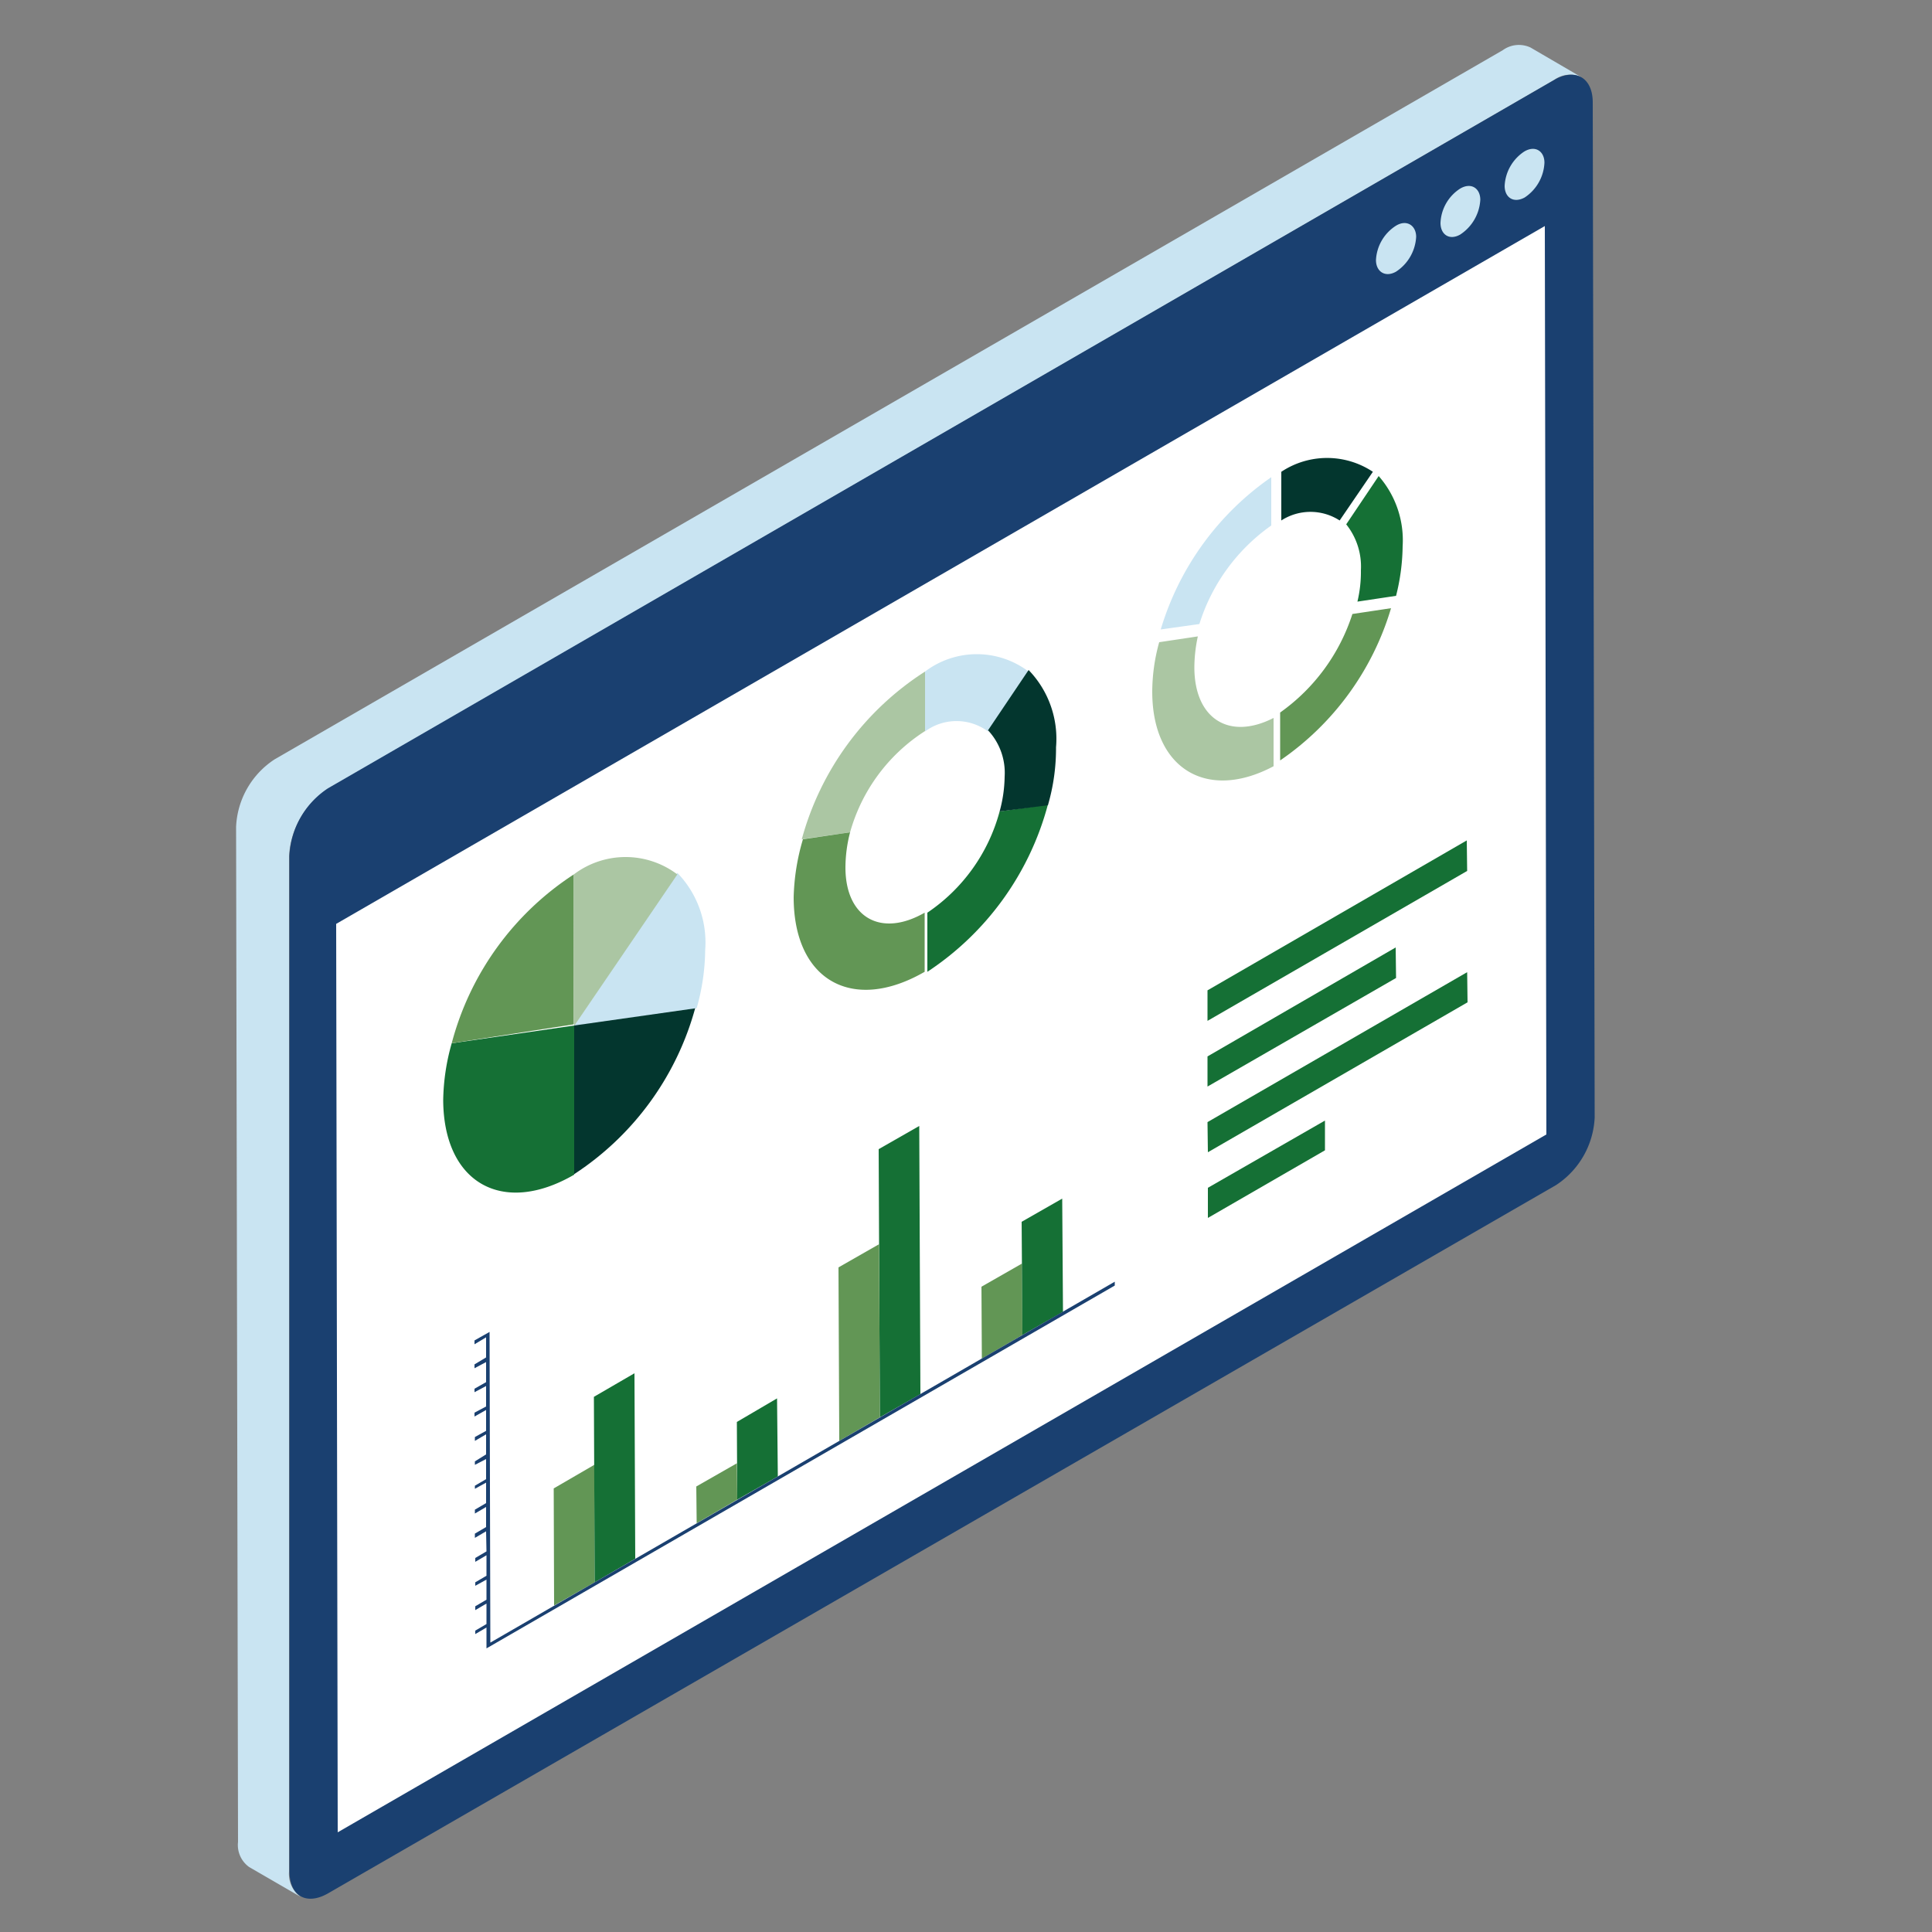 <svg id="ac70ee6b-71c6-4643-a6f1-1b04be0e9ad0" xmlns="http://www.w3.org/2000/svg" viewBox="0 0 50 50"><rect x="0" y="0" width="50" height="50" fill="#808080" stroke="none"/><path d="M39.61,1.23a.71.71,0,0,0-.72.07L7.11,19.65a2.2,2.2,0,0,0-1,1.75l.05,26.27a.7.7,0,0,0,.29.65l1.33.77a.73.73,0,0,1-.3-.65l0-26.27a2.22,2.22,0,0,1,1-1.75L40.22,2.07A.69.69,0,0,1,40.93,2Z" style="fill:#c9e4f2"/><path d="M40.22,2.07c.55-.32,1-.06,1,.58l.05,26.27a2.21,2.21,0,0,1-1,1.75L8.49,49c-.56.32-1,.07-1-.58l0-26.27a2.22,2.22,0,0,1,1-1.75Z" style="fill:#1a4070"/><polygon points="39.98 5.85 40.02 29.36 8.74 47.42 8.7 23.91 39.98 5.85" style="fill:#fff"/><path d="M36.13,5.84c.28-.17.52,0,.52.29a1.15,1.15,0,0,1-.52.9c-.28.16-.52,0-.52-.3A1.12,1.12,0,0,1,36.13,5.84Z" style="fill:#c9e4f2"/><path d="M39.45,3.92c.29-.17.52,0,.52.29a1.14,1.14,0,0,1-.51.9c-.29.16-.52,0-.52-.3A1.13,1.13,0,0,1,39.45,3.92Z" style="fill:#c9e4f2"/><path d="M37.79,4.88c.29-.17.52,0,.52.29a1.15,1.15,0,0,1-.52.9c-.28.16-.51,0-.51-.3A1.11,1.11,0,0,1,37.79,4.88Z" style="fill:#c9e4f2"/><path d="M14.86,26.51,18,26.06a7.49,7.49,0,0,1-3.16,4.34Z" style="fill:#03362e"/><path d="M17.53,22.59a2.59,2.59,0,0,1,.72,2,5.67,5.67,0,0,1-.22,1.5l-3.17.45Z" style="fill:#c9e4f2"/><path d="M11.69,27l3.17-.46V30.4c-1.86,1.08-3.38.21-3.39-1.93A5.65,5.65,0,0,1,11.69,27Z" style="fill:#157035"/><path d="M14.85,22.63v3.88L11.69,27A7.49,7.49,0,0,1,14.85,22.63Z" style="fill:#629655"/><path d="M14.85,22.63a2.22,2.22,0,0,1,2.68,0l-2.67,3.92Z" style="fill:#abc6a3"/><path d="M23.94,17.38v1.54A4.57,4.57,0,0,0,22,21.54l-1.25.18A7.49,7.49,0,0,1,23.94,17.38Z" style="fill:#abc6a3"/><path d="M23.94,17.38a2.22,2.22,0,0,1,2.68,0l-1.05,1.55a1.37,1.37,0,0,0-1.63,0Z" style="fill:#c9e4f2"/><path d="M25.87,21l1.25-.18A7.49,7.49,0,0,1,24,25.15V23.62A4.59,4.59,0,0,0,25.87,21Z" style="fill:#157035"/><path d="M26.62,17.34a2.56,2.56,0,0,1,.71,2,5.27,5.27,0,0,1-.21,1.5L25.87,21a3.56,3.56,0,0,0,.13-.9,1.61,1.61,0,0,0-.43-1.2Z" style="fill:#03362e"/><path d="M20.78,21.72,22,21.54a3.67,3.67,0,0,0-.12.91c0,1.3.92,1.82,2.05,1.17v1.53c-1.87,1.08-3.39.22-3.39-1.93A5.71,5.71,0,0,1,20.78,21.72Z" style="fill:#629655"/><path d="M33.16,12.21a2.14,2.14,0,0,1,2.37,0l-.86,1.26a1.39,1.39,0,0,0-1.51,0Z" style="fill:#03362e"/><path d="M35.68,12.32a2.52,2.52,0,0,1,.62,1.82,5.44,5.44,0,0,1-.17,1.28l-1,.15a3.3,3.3,0,0,0,.09-.81,1.75,1.75,0,0,0-.38-1.19Z" style="fill:#157035"/><path d="M32.9,12.35V13.6a4.91,4.91,0,0,0-1.86,2.55l-1,.14A7.35,7.35,0,0,1,32.9,12.35Z" style="fill:#c9e4f2"/><path d="M30,16.62l1-.15a3.85,3.85,0,0,0-.09.8c0,1.33.9,1.9,2.05,1.31v1.25c-1.73.92-3.14.06-3.14-1.93A4.83,4.83,0,0,1,30,16.62Z" style="fill:#abc6a3"/><path d="M35,15.89l1-.15a7.29,7.29,0,0,1-2.87,3.94V18.44A5,5,0,0,0,35,15.89Z" style="fill:#629655"/><g style="isolation:isolate"><polygon points="15.38 37.91 15.39 40.95 14.34 41.55 14.33 38.52 15.38 37.91" style="fill:#629655"/><polygon points="16.42 35.54 16.44 40.34 15.39 40.95 15.37 36.15 16.42 35.54" style="fill:#157035"/></g><polygon points="19.07 37.87 19.08 38.81 18.03 39.42 18.02 38.47 19.07 37.87" style="fill:#629655"/><polygon points="20.11 36.19 20.13 38.21 19.08 38.81 19.07 36.8 20.11 36.19" style="fill:#157035"/><polygon points="23.79 29.14 23.82 36.08 22.77 36.68 22.74 29.74 23.79 29.14" style="fill:#157035"/><polygon points="22.75 32.2 22.77 36.68 21.72 37.29 21.7 32.8 22.75 32.2" style="fill:#629655"/><g style="isolation:isolate"><polygon points="26.45 32.7 26.46 34.55 25.41 35.16 25.4 33.3 26.45 32.7" style="fill:#629655"/><polygon points="27.49 31.02 27.51 33.95 26.46 34.55 26.44 31.62 27.49 31.02" style="fill:#157035"/></g><polygon points="28.85 33.17 28.85 33.27 12.59 42.66 12.59 42.12 12.3 42.29 12.3 42.2 12.59 42.03 12.59 41.5 12.3 41.67 12.3 41.57 12.59 41.4 12.59 40.88 12.3 41.04 12.3 40.95 12.59 40.78 12.59 40.25 12.3 40.42 12.3 40.32 12.59 40.15 12.58 39.63 12.29 39.8 12.29 39.69 12.58 39.52 12.58 39 12.29 39.17 12.29 39.07 12.58 38.9 12.58 38.37 12.29 38.53 12.29 38.45 12.58 38.28 12.58 37.76 12.29 37.91 12.29 37.82 12.58 37.64 12.58 37.12 12.29 37.29 12.29 37.19 12.58 37.03 12.58 36.49 12.28 36.66 12.28 36.56 12.58 36.4 12.58 35.87 12.28 36.03 12.28 35.94 12.58 35.77 12.58 35.25 12.28 35.41 12.28 35.31 12.58 35.13 12.58 34.61 12.28 34.79 12.28 34.69 12.67 34.47 12.69 42.51 28.85 33.17" style="fill:#1a4070"/><polygon points="37.97 25.16 37.98 25.94 31.26 29.82 31.25 29.04 37.97 25.16" style="fill:#157035"/><polygon points="34.29 29 34.29 29.77 31.26 31.52 31.26 30.74 34.29 29" style="fill:#157035"/><polygon points="36.12 24.52 36.13 25.31 31.25 28.12 31.25 27.34 36.12 24.52" style="fill:#157035"/><polygon points="37.96 21.75 37.97 22.54 31.25 26.42 31.25 25.63 37.96 21.75" style="fill:#157035"/></svg>
